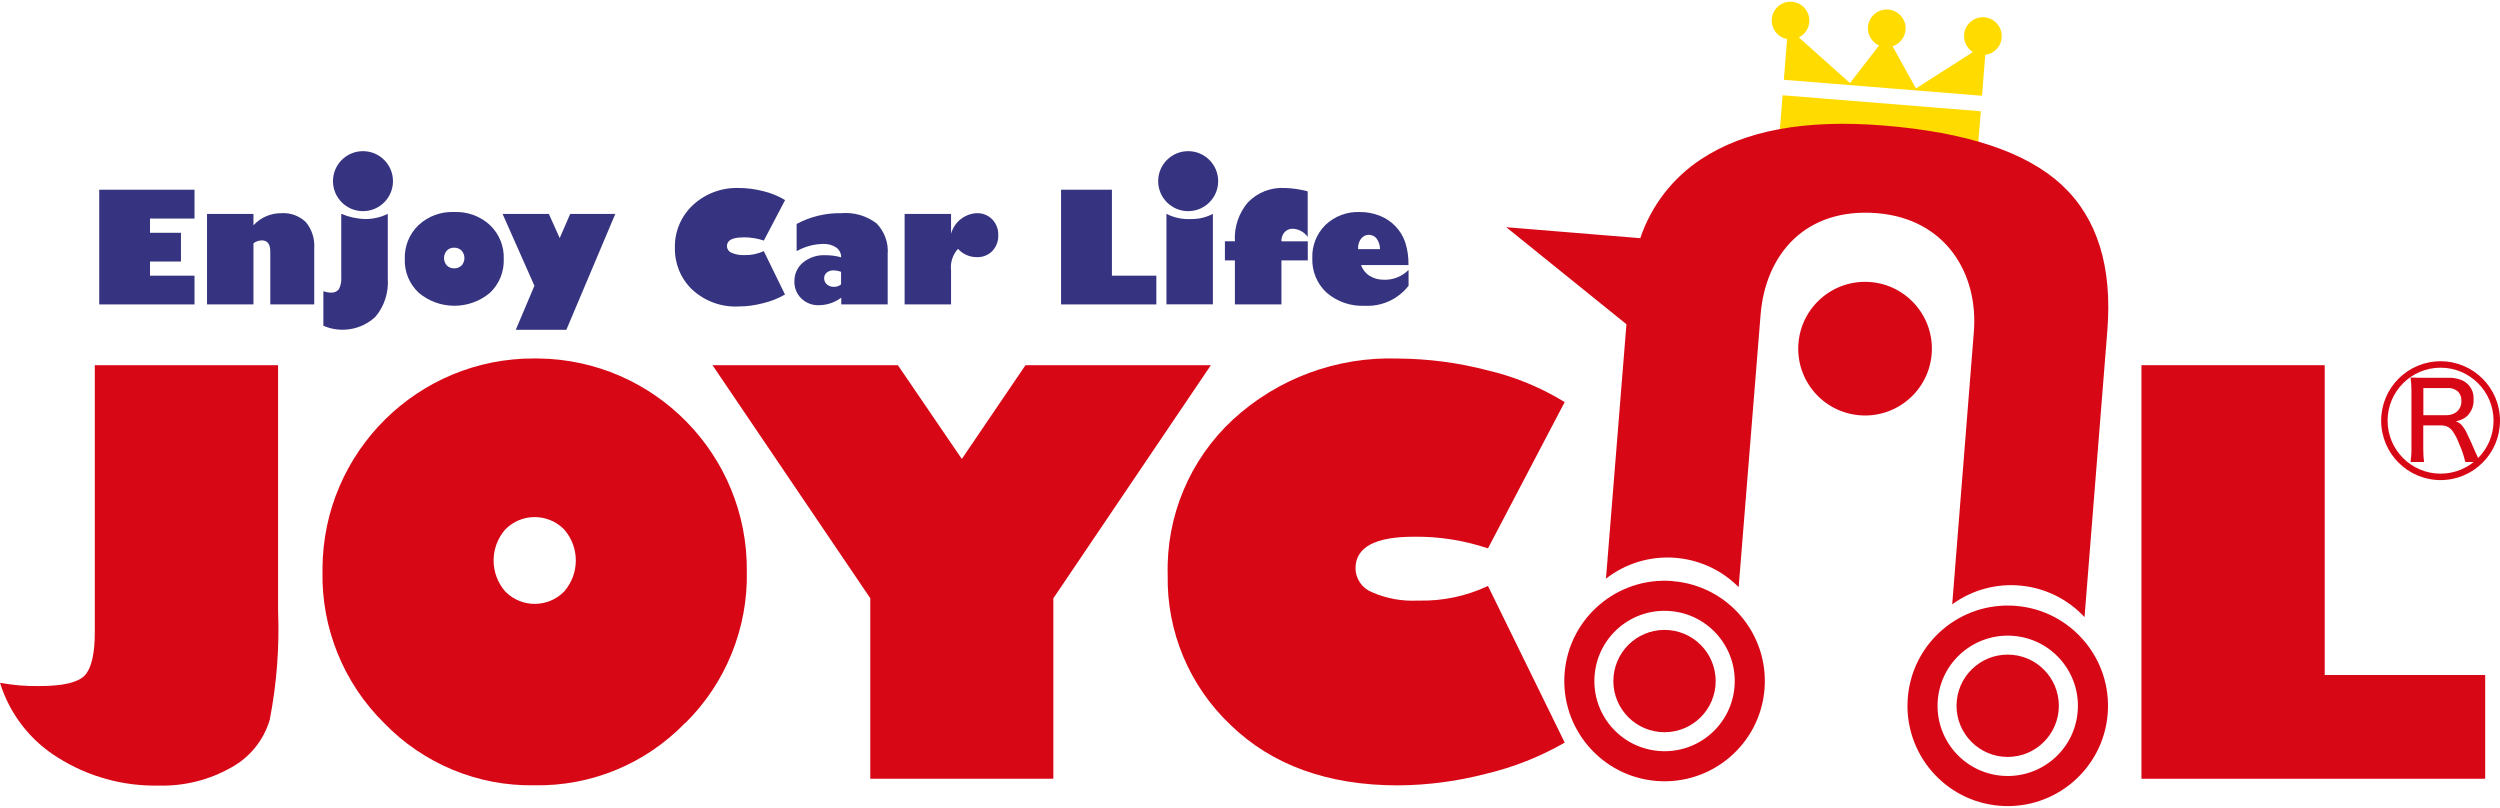 <?xml version="1.0" encoding="UTF-8"?><svg id="_レイヤー_1" xmlns="http://www.w3.org/2000/svg" width="260" height="84" viewBox="0 0 260 84"><g id="_レイヤー_2"><g id="_レイヤー_1-2"><rect x="193.32" y="2.59" width="4.39" height="20.68" transform="translate(166.92 206.77) rotate(-85.39)" style="fill:#ffdb00;"/><path d="M208.17,3.91c.09-1.08-.71-2.02-1.79-2.11-1.08-.09-2.02,.71-2.11,1.79-.06,.73,.29,1.43,.91,1.82l-5.92,3.79-2.43-4.39c1.03-.34,1.59-1.44,1.26-2.47-.34-1.03-1.44-1.59-2.47-1.26-1.03,.34-1.59,1.44-1.26,2.47,.17,.52,.55,.95,1.06,1.18l-3.02,3.91-5.32-4.75c.97-.48,1.37-1.65,.89-2.62-.48-.97-1.65-1.37-2.62-.89-.97,.48-1.37,1.65-.89,2.62,.27,.55,.79,.94,1.4,1.06l-.34,4.24,20.61,1.66,.34-4.26c.92-.11,1.64-.86,1.71-1.79Z" style="fill:#ffdb00;"/><circle cx="193.97" cy="36.26" r="6.95" transform="translate(142.2 226.68) rotate(-85.38)" style="fill:#d80716;"/><path d="M195.21,22.17c7.13,.58,10.56,6.27,10.07,12.36,0,0-1.16,14.64-2.25,28.32,4.26-3.1,10.17-2.53,13.76,1.33l2.37-29.76c.54-6.69-1.04-11.75-4.73-15.18-3.69-3.43-9.89-5.49-18.58-6.19-8.1-.65-14.4,.51-18.91,3.49-2.98,1.95-5.22,4.85-6.35,8.23l-13.94-1.14,12.5,10.09-2.13,26.46c4.16-3.24,10.08-2.86,13.8,.88l2.28-28.32c.51-6.3,4.66-11.17,12.13-10.57Z" style="fill:#d80716;"/><path d="M209.64,63.01c-5.74-.46-10.77,3.82-11.23,9.56-.46,5.74,3.82,10.77,9.56,11.23,5.74,.46,10.77-3.82,11.23-9.56,.46-5.74-3.82-10.77-9.56-11.23Zm6.44,10.98c-.32,4.02-3.84,7.01-7.86,6.69-4.02-.32-7.01-3.84-6.69-7.86,.32-4.02,3.84-7.01,7.86-6.69,4.02,.32,7.01,3.84,6.69,7.86,0,0,0,0,0,0h0Z" style="fill:#d80716;"/><circle cx="208.8" cy="73.4" r="5.32" style="fill:#d80716;"/><path d="M173.95,60.43c-5.74-.46-10.77,3.82-11.23,9.56-.46,5.74,3.82,10.77,9.56,11.23,5.74,.46,10.77-3.82,11.23-9.55,.46-5.74-3.81-10.77-9.55-11.23,0,0,0,0,0,0Zm6.44,10.98c-.32,4.02-3.84,7.02-7.86,6.69-4.02-.32-7.02-3.84-6.69-7.86,.32-4.02,3.84-7.02,7.86-6.69,0,0,0,0,0,0,4.02,.32,7.01,3.84,6.69,7.86h0Z" style="fill:#d80716;"/><circle cx="173.11" cy="70.83" r="5.32" style="fill:#d80716;"/><path d="M9.86,37.98H28.92v25.51c.15,3.81-.14,7.63-.87,11.38-.63,2.12-2.07,3.9-4.02,4.96-2.3,1.3-4.92,1.95-7.57,1.87-3.67,.07-7.28-.93-10.39-2.88-2.91-1.78-5.06-4.55-6.07-7.81,1.36,.25,2.73,.37,4.11,.34,2.44,0,4.01-.37,4.71-1.11,.69-.74,1.04-2.24,1.04-4.5v-27.77Z" style="fill:#d80716;"/><path d="M58.67,55.06c1.62,1.85,1.62,4.61,0,6.46-1.66,1.69-4.37,1.71-6.06,.06-.02-.02-.04-.04-.06-.06-1.62-1.85-1.62-4.61,0-6.46,1.66-1.69,4.37-1.71,6.06-.06,.02,.02,.04,.04,.06,.06Zm12.59,20.15c4.21-4.15,6.53-9.86,6.41-15.77,.12-12.12-9.61-22.04-21.73-22.16-.12,0-.23,0-.35,0-12.12-.06-21.99,9.72-22.05,21.84,0,.1,0,.21,0,.31-.12,5.91,2.2,11.62,6.41,15.77,4.09,4.23,9.75,6.58,15.63,6.47,5.89,.11,11.56-2.23,15.66-6.47Z" style="fill:#d80716;"/><path d="M109.56,80.99h-19.05v-18.77l-16.41-24.24h19.28l6.65,9.75,6.62-9.75h19.28l-16.38,24.24v18.77Z" style="fill:#d80716;"/><path d="M162.72,41.83l-7.97,15.2c-2.49-.83-5.1-1.25-7.72-1.21-4.04,0-6.06,1.1-6.06,3.3,.02,1.09,.69,2.05,1.69,2.46,1.51,.67,3.17,.97,4.82,.88,2.51,.07,5-.45,7.27-1.52l7.98,16.29c-2.55,1.47-5.31,2.56-8.17,3.24-2.99,.78-6.07,1.19-9.16,1.21-7.31,0-13.13-2.11-17.46-6.32-4.26-4.05-6.62-9.7-6.5-15.57-.17-6.1,2.29-11.98,6.77-16.14,4.67-4.3,10.85-6.58,17.19-6.36,3.14,.02,6.28,.43,9.32,1.23,2.83,.66,5.54,1.78,8.01,3.3Z" style="fill:#d80716;"/><path d="M222.71,80.99V37.98h19.06v32.22h16.69v10.79h-35.75Z" style="fill:#d80716;"/><polygon points="10.32 31.66 20.23 31.66 20.23 28.67 15.6 28.67 15.6 27.2 18.82 27.2 18.82 24.21 15.6 24.21 15.6 22.73 20.23 22.73 20.23 19.73 10.32 19.73 10.32 31.66" style="fill:#363480;"/><path d="M29.28,22.17c-1.11-.01-2.17,.44-2.92,1.26v-1.18h-4.83v9.41h4.83v-6.36c.25-.19,.55-.29,.87-.3,.59,0,.88,.39,.88,1.17v5.49h4.57v-5.85c.07-.99-.25-1.97-.88-2.72-.67-.64-1.59-.98-2.52-.92Z" style="fill:#363480;"/><path d="M35.49,22.24v6.58c.04,.44-.05,.88-.25,1.26-.2,.25-.51,.38-.82,.35-.27,0-.54-.06-.79-.14v3.59c1.83,.79,3.95,.43,5.41-.93,.93-1.1,1.39-2.53,1.29-3.97v-6.74c-.73,.36-1.53,.54-2.34,.54-.86-.02-1.7-.21-2.49-.54Z" style="fill:#363480;"/><path d="M47.23,22.05c-1.37-.06-2.7,.43-3.7,1.36-.96,.92-1.48,2.2-1.43,3.53-.05,1.33,.48,2.61,1.45,3.51,2.14,1.8,5.27,1.8,7.41,0,.96-.91,1.48-2.19,1.43-3.51,.05-1.33-.47-2.61-1.43-3.53-1.01-.93-2.35-1.42-3.73-1.36Zm.77,5.56c-.21,.2-.49,.31-.77,.3-.28,0-.56-.1-.76-.3-.39-.44-.39-1.11,0-1.55,.2-.2,.47-.31,.76-.3,.29-.01,.57,.1,.77,.3,.4,.44,.4,1.11,0,1.56Z" style="fill:#363480;"/><polygon points="58.21 24.76 57.08 22.25 52.27 22.25 55.58 29.72 53.64 34.3 58.9 34.3 63.99 22.25 59.3 22.25 58.21 24.76" style="fill:#363480;"/><path d="M77.3,24.68c.73,0,1.45,.1,2.14,.34l2.21-4.21c-.69-.42-1.44-.73-2.23-.92-.84-.22-1.71-.34-2.58-.34-1.76-.06-3.47,.57-4.77,1.77-1.24,1.15-1.93,2.78-1.88,4.48-.03,1.63,.62,3.2,1.8,4.32,1.31,1.21,3.06,1.85,4.84,1.75,.86,0,1.71-.12,2.54-.34,.8-.19,1.56-.49,2.27-.9l-2.21-4.52c-.63,.3-1.32,.44-2.02,.42-.46,.02-.92-.06-1.34-.25-.28-.11-.46-.38-.47-.68,0-.61,.56-.91,1.68-.91Z" style="fill:#363480;"/><path d="M87.49,22.17c-1.62-.03-3.22,.36-4.64,1.12v2.83c.83-.47,1.77-.73,2.72-.75,.5-.03,.99,.1,1.4,.37,.33,.23,.52,.62,.51,1.02-.54-.15-1.09-.22-1.64-.22-.84-.04-1.67,.23-2.33,.76-.58,.49-.91,1.21-.89,1.97-.02,.67,.24,1.31,.72,1.77,.48,.47,1.13,.72,1.8,.7,.85,0,1.67-.27,2.35-.78v.7h4.83v-5.21c.1-1.2-.33-2.37-1.17-3.23-1.05-.79-2.34-1.16-3.65-1.05Zm-.02,7.41c-.21,.17-.48,.26-.75,.25-.26,.01-.52-.08-.72-.25-.19-.16-.29-.4-.29-.64,0-.23,.09-.45,.27-.59,.2-.16,.45-.24,.7-.23,.27,0,.54,.06,.79,.15v1.31Z" style="fill:#363480;"/><path d="M101.58,22.17c-1.26,.06-2.34,.93-2.67,2.14v-2.06h-4.83v9.41h4.83v-3.51c-.1-.82,.16-1.65,.72-2.27,.5,.55,1.21,.87,1.95,.86,.61,.03,1.19-.2,1.62-.63,.42-.45,.65-1.05,.62-1.67,.02-.61-.21-1.19-.63-1.63-.42-.43-1.01-.66-1.61-.64Z" style="fill:#363480;"/><polygon points="115.64 19.73 110.35 19.73 110.35 31.66 120.26 31.66 120.26 28.67 115.64 28.67 115.64 19.73" style="fill:#363480;"/><path d="M121.31,22.24v9.41h4.83v-9.41c-.72,.38-1.54,.57-2.35,.54-.86,.04-1.71-.15-2.48-.54Z" style="fill:#363480;"/><path d="M129.81,21.01c-.97,1.13-1.47,2.59-1.38,4.08h-1.04v1.99h1.04v4.58h4.84v-4.58h2.74v-1.98h-2.74c-.02-.35,.1-.69,.32-.95,.23-.25,.56-.38,.89-.36,.61,.04,1.17,.35,1.52,.85v-4.74c-.78-.21-1.59-.33-2.4-.35-1.42-.08-2.8,.46-3.79,1.47Z" style="fill:#363480;"/><path d="M142.43,28.69c-.41-.27-.72-.66-.88-1.12h4.93c.02-.79-.09-1.59-.33-2.35-.43-1.28-1.41-2.3-2.67-2.79-.66-.26-1.36-.38-2.07-.38-1.32-.05-2.6,.43-3.56,1.34-.92,.91-1.42,2.16-1.37,3.46-.05,1.36,.49,2.67,1.49,3.59,1.09,.94,2.51,1.43,3.95,1.36,1.77,.1,3.48-.68,4.57-2.08v-1.65c-.69,.7-1.64,1.07-2.61,1.02-.51,0-1.01-.13-1.43-.4Zm-.85-3.89c.19-.24,.47-.38,.77-.38,.32,0,.63,.14,.82,.39,.23,.32,.35,.71,.35,1.1h-2.28c-.03-.4,.09-.8,.33-1.12h0Z" style="fill:#363480;"/><circle cx="37.75" cy="18.84" r="3.12" style="fill:#363480;"/><circle cx="123.57" cy="18.84" r="3.12" style="fill:#363480;"/><path d="M259.33,43.75c0,3.04-2.47,5.51-5.51,5.51s-5.51-2.47-5.51-5.51,2.47-5.51,5.51-5.51h0c3.04,0,5.51,2.47,5.51,5.51Zm-5.51-6.18c-3.42,0-6.18,2.77-6.18,6.18s2.77,6.18,6.18,6.18c3.42,0,6.18-2.77,6.18-6.18h0c0-3.41-2.77-6.18-6.18-6.18h0Z" style="fill:#d80716;"/><path d="M256.39,48.05c-.14-.63-.35-1.25-.62-1.84-.17-.49-.41-.96-.71-1.39-.15-.21-.35-.37-.59-.47-.19-.08-.4-.11-.61-.11h-1.84v2.43c0,.46,.02,.93,.09,1.38h-1.41c.06-.46,.1-.92,.09-1.38v-6.03c0-.46-.03-.92-.09-1.38,.37,.02,.82,.03,1.34,.03h2.59c.49-.02,.98,.07,1.43,.26,.78,.35,1.26,1.15,1.19,2,.04,.61-.19,1.21-.61,1.66-.22,.21-.48,.38-.77,.48-.13,.04-.28,.09-.47,.14,.19,.05,.37,.15,.52,.28,.27,.28,.48,.61,.64,.96,.28,.57,.57,1.21,.86,1.9,.22,.49,.39,.85,.52,1.08h-1.58Zm-4.36-4.87h2.42c.35,0,.69-.1,.98-.3,.38-.28,.58-.74,.55-1.21,.02-.35-.1-.68-.34-.94-.31-.27-.72-.41-1.14-.37h-2.47v2.81Z" style="fill:#d80716;"/></g></g></svg>